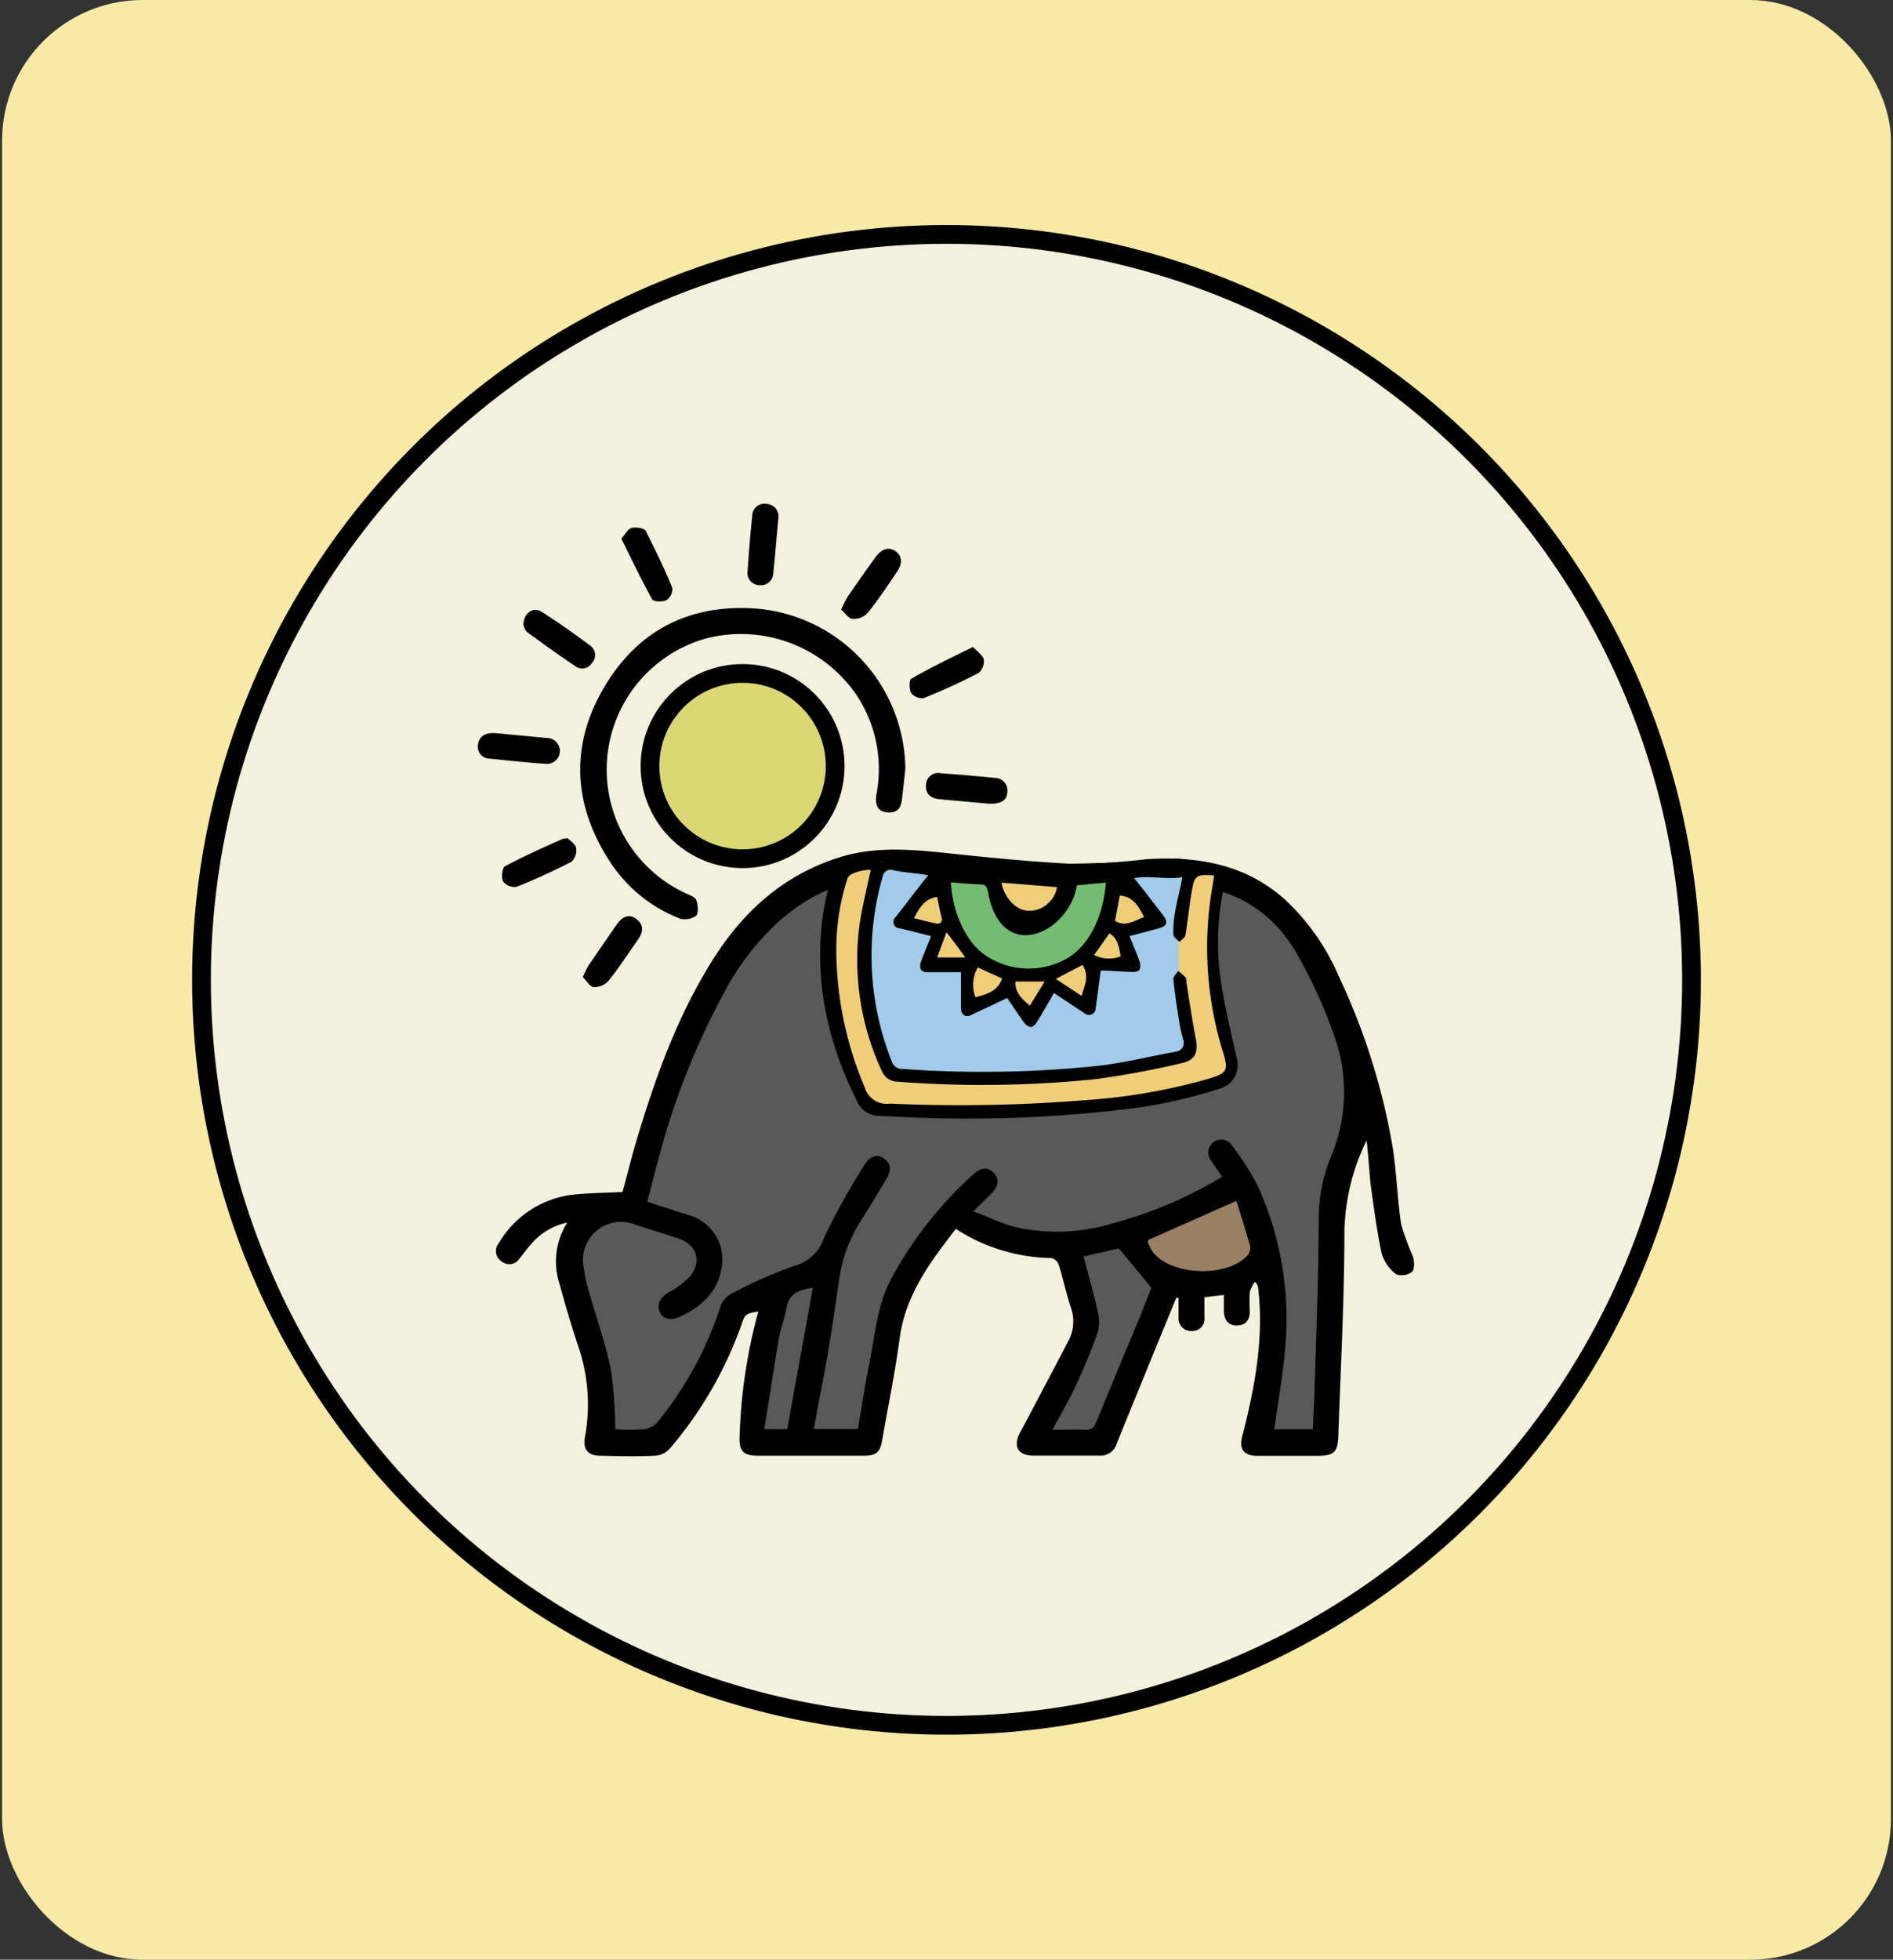 <svg id="Layer_1" data-name="Layer 1" xmlns="http://www.w3.org/2000/svg" viewBox="0 0 202 209"><rect x="0" y="0" width="202" height="209" fill="#333333" stroke="none"/><defs><style>.cls-1{fill:#f8e9a6;}.cls-2{fill:#f2f1dd;}.cls-2,.cls-5{stroke:#000;stroke-miterlimit:10;stroke-width:2px;}.cls-3{fill:#595959;}.cls-4{fill:#997f63;}.cls-5{fill:#dbd775;}.cls-6{fill:#f0ce79;}.cls-7{fill:#a1caeb;}.cls-8{fill:#74bc72;}</style></defs><rect class="cls-1" x="0.22" width="201.56" height="209" rx="15"/><circle class="cls-2" cx="101" cy="104.5" r="79.5"/><path d="M145.83,121.62a23,23,0,0,0-2.37,9.64c0,7.29-.4,14.58-.65,21.87-.06,1.77-.46,2.12-2.26,2.13-2.12,0-4.25,0-6.37,0-1.49,0-2-.72-1.6-2.16,1.33-5.18,2.31-10.4,1.67-15.8a.9.9,0,0,0-.34-.59,3.58,3.58,0,0,0-.55,1.06,20.78,20.78,0,0,0,0,2.09c0,.91-.42,1.49-1.37,1.5s-1.36-.62-1.39-1.51c0-.53,0-1.07,0-1.75l-2.08.25v2.13a1.29,1.29,0,0,1-1.3,1.47,1.35,1.35,0,0,1-1.46-1.45c0-.69,0-1.38,0-2.09-.13,0-.23,0-.24,0q-3.19,7.74-6.34,15.51a1.82,1.82,0,0,1-1.92,1.32c-2.32,0-4.63,0-6.95,0-1.71,0-2.25-1-1.44-2.5,1.73-3.23,3.43-6.48,5.13-9.72a4.36,4.36,0,0,0,.27-3.57c-.5-1.5-.82-3.06-1.29-4.57a1.15,1.15,0,0,0-.78-.71A19.3,19.3,0,0,1,102,131.06c-2.76,3.55-5.39,7.05-6,11.69-.49,3.63-1.23,7.22-1.86,10.83-.23,1.33-.63,1.67-2,1.67H80.86c-1.53,0-2-.5-1.94-2a56.79,56.79,0,0,1,2-13.38c-1.29.2-1.44.29-1.76,1.3a41.93,41.93,0,0,1-7.72,13.36,2.31,2.31,0,0,1-1.57.72c-1.93.09-3.86.05-5.79,0-1.36,0-1.9-.67-1.66-2a19.06,19.06,0,0,0-.69-9.59c-.73-2.2-1.4-4.42-2-6.65a7.78,7.78,0,0,1,.8-6.63,7,7,0,0,0-4,2.47c-.39.44-.71.92-1.09,1.36a1.28,1.28,0,0,1-1.93.3,1.31,1.31,0,0,1-.27-1.95,10.59,10.59,0,0,1,7.51-5.1c1.83-.24,3.69-.23,5.68-.34.46-1.69.91-3.51,1.44-5.31,2-6.75,4.37-13.35,8.13-19.36,3.26-5.21,7.58-9.12,13.53-11,3.58-1.14,7.23-.91,10.91-.53,4.75.5,9.51,1,14.28,1.22a72.4,72.4,0,0,0,7.62-.51c5.49-.33,10.64.53,14.89,4.41a24.44,24.44,0,0,1,5.7,8.23,70.15,70.15,0,0,1,5.71,18.27c.4,2.67.47,5.39.88,8.06a28.5,28.5,0,0,0,1.25,3.4c.16.51.2,1.36-.1,1.64a1.82,1.82,0,0,1-1.69.26,4.47,4.47,0,0,1-1.54-2.2c-.53-2.48-.85-5-1.2-7.52C146.1,124.66,146,123.14,145.83,121.62Z"/><path class="cls-3" d="M140.08,152.43c.07-1.42.16-2.77.19-4.12.18-6,.42-12,.45-18.05a17.47,17.47,0,0,1,1.25-6.77,17.75,17.75,0,0,0,.45-12.9,52.71,52.71,0,0,0-3.95-8.73c-3.31-5.85-8.65-7.93-15.17-7.45-2.73.19-5.47.4-8.21.55-5,.29-10-.54-15-1.28-6.2-.92-11.82.16-16.69,4.33a27.6,27.6,0,0,0-6,7.61,79.18,79.18,0,0,0-7,17.48c-.47,1.66-.88,3.33-1.33,5.06,1.58.51,3,1,4.43,1.43A4.91,4.91,0,0,1,77,135.21c-.42,2.63-2.19,4.17-4.47,5.22-1,.47-1.85.24-2.16-.59s.16-1.48.95-2a8.81,8.81,0,0,0,2.29-1.7c1.34-1.6.73-3.42-1.24-4.07-1.58-.52-3.16-1-4.74-1.52A4.05,4.05,0,0,0,62.26,135a17.74,17.74,0,0,0,.51,2.49c.8,2.85,1.81,5.66,2.42,8.56a47,47,0,0,1,.46,6.38,25.07,25.07,0,0,0,3,0,2.38,2.38,0,0,0,1.5-.75,37.88,37.88,0,0,0,6.72-12.33A2.43,2.43,0,0,1,78,138a48.94,48.94,0,0,1,6.76-3,4.55,4.55,0,0,0,3.17-3,73.86,73.86,0,0,1,4.26-7.67c.58-1,1.34-1.3,2.07-.82.92.6.82,1.41.33,2.22-.9,1.49-1.8,3-2.72,4.45a15.34,15.34,0,0,0-2.3,6.12c-.4,2.75-.8,5.5-1.27,8.24s-1,5.22-1.46,7.87h4.7c.42-2.42.78-4.79,1.25-7.13.61-3.09.83-6.28,2.43-9.12a41.29,41.29,0,0,1,8.74-11c.68-.6,1.38-.77,2.06-.1s.51,1.46-.15,2.13l-2,2c1.63.61,3,1.3,4.55,1.69a20.24,20.24,0,0,0,10.19-.38,45.18,45.18,0,0,0,11.81-5c-.43-.63-.82-1.15-1.17-1.7a1.38,1.38,0,1,1,2.24-1.6,29.34,29.34,0,0,1,2.68,4.18,34.21,34.21,0,0,1,3,17c-.21,3-.78,6-1.19,9.05Z"/><path class="cls-3" d="M115.62,134c.54,2,1.09,3.93,1.51,5.85a4.29,4.29,0,0,1,0,2.25c-.69,2-1.5,3.88-2.38,5.76-.71,1.53-1.57,3-2.45,4.62,1.25,0,2.36-.05,3.46,0,.78.06,1-.3,1.3-1,1.45-3.57,2.95-7.12,4.43-10.68.52-1.26,1-2.54,1.38-3.45l-3.48-4.21Z"/><path class="cls-4" d="M131.94,128.07l-9.26,4.1c-.07,0-.11.11-.23.25a6.59,6.59,0,0,0,.49,1c1.91,2.67,8.16,2.9,10.25.37a1.18,1.18,0,0,0,.2-.91C132.93,131.2,132.41,129.6,131.94,128.07Z"/><path class="cls-3" d="M84,152.42c.92-5,1.82-10,2.74-15.09-1.53.23-2.59.64-2.83,2.22-.16,1.06-.61,2.07-.79,3.13-.56,3.2-1,6.42-1.57,9.74Z"/><path d="M96.61,82c-.12,1.07-.23,2.14-.36,3.22s-.58,1.51-1.59,1.42-1.31-.83-1.14-1.91a14.26,14.26,0,0,0-2.07-10.53A14.94,14.94,0,0,0,75.3,68.1a14.53,14.53,0,0,0-2.12,27.17c.41.19,1,.39,1.12.73.18.5.25,1.35,0,1.64a2,2,0,0,1-1.71.34A15.7,15.7,0,0,1,65,91.77c-3.81-5.94-4.18-12.17-.64-18.29s9-9,16-8.6A17.34,17.34,0,0,1,96.61,82Z"/><path d="M105.5,85.71c-1.76-.16-3.52-.31-5.28-.48-.89-.09-1.48-.57-1.41-1.49a1.31,1.31,0,0,1,1.58-1.28c1.92.15,3.83.3,5.74.5a1.35,1.35,0,0,1,1.36,1.54C107.44,85.39,106.77,85.76,105.5,85.71Z"/><path d="M60.59,89.4c.22.24.79.59.88,1A1.68,1.68,0,0,1,61,91.89a63.77,63.77,0,0,1-5.89,2.69A1.53,1.53,0,0,1,53.68,94c-.2-.44-.09-1.46.21-1.62,2-1.06,4.09-2,6.15-2.91A2.9,2.9,0,0,1,60.59,89.4Z"/><path d="M83.05,55.35c-.2,2.13-.34,3.94-.53,5.74a1.32,1.32,0,0,1-1.46,1.32,1.3,1.3,0,0,1-1.29-1.49c.14-2,.29-3.92.5-5.88a1.3,1.3,0,0,1,1.58-1.29A1.33,1.33,0,0,1,83.05,55.35Z"/><path d="M62.19,104.21a10.65,10.65,0,0,1,.59-1.21c1-1.46,2-2.92,3-4.36.68-1,1.44-1.17,2.14-.62.87.68.68,1.45.13,2.23-1.06,1.48-2,3-3.18,4.42a2,2,0,0,1-1.55.6C62.94,105.21,62.59,104.59,62.19,104.21Z"/><path d="M66.3,57.45c.42-.47.7-1.05,1.1-1.15s1.34,0,1.51.33c1,2,2,4,2.83,6.07A1.46,1.46,0,0,1,71.13,64c-.4.22-1.39.18-1.53-.07C68.45,61.86,67.43,59.71,66.3,57.45Z"/><path d="M89.77,65a12.25,12.25,0,0,1,.65-1.31q1.47-2.15,3-4.26c.66-.92,1.44-1.14,2.14-.64s.79,1.28.13,2.23c-1,1.49-2,3-3.17,4.42A2,2,0,0,1,91,66C90.55,66,90.19,65.38,89.77,65Z"/><path d="M55.85,66.67c0-1.24,1-2,1.92-1.44,1.79,1.13,3.52,2.37,5.22,3.63a1.24,1.24,0,0,1,.17,1.86,1.21,1.21,0,0,1-1.75.34c-1.72-1.16-3.42-2.37-5.09-3.6C56,67.26,55.94,66.83,55.85,66.67Z"/><path d="M103.83,69c.47.5,1,.84,1.14,1.29a1.67,1.67,0,0,1-.51,1.46c-1.91,1-3.88,1.89-5.88,2.7a1.53,1.53,0,0,1-1.34-.52c-.23-.4-.24-1.41,0-1.54C99.34,71.17,101.52,70.13,103.83,69Z"/><path d="M52.8,78.18l5.63.53a1.38,1.38,0,1,1-.22,2.75c-2-.14-3.92-.34-5.88-.55A1.28,1.28,0,0,1,51,79.44C51.13,78.5,51.77,78.14,52.8,78.18Z"/><circle class="cls-5" cx="79.24" cy="81.7" r="9.88"/><path class="cls-6" d="M89.69,92.44l4.24-.51,9.63.84,7.92-.11c.27,0,6.38.16,6.53.11s6.24-.11,6.64-.34,5.45.27,5.45.27a9.11,9.11,0,0,0-.15,1c0,.27-.39,1.5-.49,2.33a37,37,0,0,0,0,5.28c.15,1.37-.15,3.91.39,5.89s.6,4.08.81,5,.66,1.1.66,1.1l-.39,1.52-2.11.78-3.76,1.52s-7.1.49-7.24.66-7.75.76-8,.76l-6.37.05c-.64,0-5.87-.15-6.46,0a27.27,27.27,0,0,1-4-.39L91.55,117s-1.07-3.47-1.15-3.86S89.23,109,89.24,109s-.92-3.7-.87-4.2.1-4.61,0-5a35.14,35.14,0,0,1,.39-3.57c0-.15.47-1.23.48-1.42S89.69,92.44,89.69,92.44Z"/><path class="cls-7" d="M94.17,91.93s5.49.52,5.79.52,7.59.71,7.59.71,12.23-.51,12.5-.2,6.7-1,6.7-1-1.25,6.59-1.06,7.21-.14,6.52.3,8.11.78,2.23.93,2.92.59,1.47.44,2.12-3,1.1-3,1.1h-2.49a30.3,30.3,0,0,1-2.94,1,10.28,10.28,0,0,0-2.14,0A14.1,14.1,0,0,1,114,115a65.85,65.85,0,0,1-8.17.24,42.38,42.38,0,0,0-4.23-.44c-.17,0-5-.05-5.25-.09a5.7,5.7,0,0,1-1.77-1c0-.2-2.49-10.22-2.49-10.27s.73-7.56,1-7.86"/><path class="cls-6" d="M98.67,94.1c.12,0,6.72.71,6.72.71l5.31.29c.12,0,3.62,0,5.09-.29s2.74-.76,3.19-.61a7.6,7.6,0,0,1,1.9,1.31,13.79,13.79,0,0,1,1.58,1.72c.52.54.54,1.27.4,1.27s-2.79.77-2.79.77-.3.48-.2.62a9.14,9.14,0,0,1,.67,1.62c.09.44.14,1.15-.15,1.27a23.11,23.11,0,0,1-2.47.13c-.27,0-1.23.17-1.17.46a9.43,9.43,0,0,1-.18,1.34,8.72,8.72,0,0,1-.56,1.86c-.15.49.22.44-.15.49a4,4,0,0,1-1.37-.49s-2.13-.92-2.22-1,0-.7-.37,0a12.7,12.7,0,0,1-.93,1.46,1.91,1.91,0,0,1-.56.86c-.3.19-.43.56-1,.22a2.28,2.28,0,0,1-.87-.79,8,8,0,0,0-1.2-1.38c-.24-.16-.54.4-.66.5a21.89,21.89,0,0,1-2.62.78c-.34,0-.36.46-.53,0a2.14,2.14,0,0,1-.35-1.46,12.58,12.58,0,0,0,0-1.91c0-.2.09-.75-.18-.75a13.77,13.77,0,0,1-2.1-.22,18,18,0,0,1-2.08-.4c0-.12.62-1.22.79-1.75s.61-1,.41-1.22a1.48,1.48,0,0,0-.73-.27,12.76,12.76,0,0,1-1.64-.55c-.42-.22-.54-2.08-.54-2.08s1.35-1.27,1.4-1.41S98.67,94.1,98.67,94.1Z"/><path class="cls-8" d="M101.47,93.37s6,1.31,6.1,1.31,5.41,0,5.72,0S118,93.55,118,93.55s1,1.09.86,1.79-.68,2.06-.81,2.57a12.4,12.4,0,0,1-1,2.6,8,8,0,0,0-1.37,1.1,4.62,4.62,0,0,1-1.25,1.3,12.18,12.18,0,0,1-1.42.63,4.5,4.5,0,0,1-2.32.44,8.5,8.5,0,0,1-2.71-.17c-1.08-.2-2.69-.54-3-.9s-2.15-2.14-2.15-2.31-1.67-2.59-1.72-2.78-.73-2.06-.73-2.06L100,93.07Z"/><path class="cls-6" d="M106.05,93.55c.27,0,7.09.23,7.09.23l-.32,1.67a11.86,11.86,0,0,0-.95.81,8.77,8.77,0,0,1-1.69,1.42,19.61,19.61,0,0,1-2.47-.47c-.17-.09-1.66-1.1-1.66-1.1l-.35-1.92Z"/><path d="M90.3,91.72a1,1,0,0,0-1.13.6c-1.06,2.74-4.07,12.48,2.23,25A2.57,2.57,0,0,0,93.67,119c2.36.1,4.72.24,7.08.27a140.31,140.31,0,0,0,18.44-.87,52.71,52.71,0,0,0,11-2.31,2.61,2.61,0,0,0,1.75-3.34c-.64-2.9-1.36-5.81-1.75-8.76a27.68,27.68,0,0,1,.51-9.8L131,93c.1-.49-.37-.47-.87-.51-1.06-.1-3.59-1.1-4.94-.87-2.49.43-17.58.74-22.84.36C98.13,91.63,92.68,92.23,90.3,91.72Zm29.19,3.79c1.43.11,2,1.13,2.6,2.29-1.06.4-2,1.09-3.11.41C119.15,97.3,119.32,96.44,119.49,95.51Zm.1,6.49a3.45,3.45,0,0,1-2.84-.16l1.65-2.3C119.3,100.1,119.41,101.05,119.59,102Zm-6.8-7.39a3,3,0,0,1-3,2.52c-1.48,0-2.68-1.56-2.92-3Zm-8.11-.29c.58,0,.67.43.75.83,1.4,7.76,8.65,4.39,9.48-.73,0,0,2-.2,3.1-.29-.23,3.17-1.56,6.68-4.31,8.17a8.25,8.25,0,0,1-8.34-.28c-2.42-1.52-3.74-4.93-3.89-7.92C102.65,94.19,103.66,94.29,104.68,94.32ZM115.4,106.2l-2.74-1.8,2.85-1.49C116.24,104,115.81,105,115.4,106.2Zm-3.92-1.52-1.59,2.57c-.86-.75-1.58-1.39-1.54-2.57Zm-4.55-.33c-.44,1.34-1.58,1.67-2.84,2a3.73,3.73,0,0,1,.25-3.17ZM103,102.11H100L101,99.42C101.78,100.42,102.35,101.19,103,102.11Zm-3-6.46c.16.74.28,1.47.47,2.18.13.52-.14.72-.54.66-.77-.13-1.53-.36-2.4-.57C98.16,96.66,98.79,95.8,100.06,95.65ZM90.92,93.2a4.73,4.73,0,0,1,2-.43c-.33,1.51-.92,4-1.14,5.46a28.12,28.12,0,0,0,2.32,16,1.84,1.84,0,0,0,1.69,1.13,118.27,118.27,0,0,0,21-.26,92.35,92.35,0,0,0,9.31-1.72c1.45-.31,1.79-1.15,1.5-2.63-.39-2-.69-4-1-6,0-.18,0-.4-.1-.52a7.07,7.07,0,0,0-.77-.68c-.19.29-.55.6-.52.88.16,1.57.4,3.13.65,4.69a16.18,16.18,0,0,0,.42,1.83.94.94,0,0,1-.76,1.2c-2.81.51-5.6,1.21-8.44,1.53a118.21,118.21,0,0,1-20.78.32,1.12,1.12,0,0,1-1.13-.78,30.51,30.51,0,0,1-.94-19.88.82.82,0,0,1,1-.55c1,.23,2.68.35,3.83.55-.94,1.11-2.73,3.54-3.54,4.52A.67.67,0,0,0,96,99c1.06.24,2.12.52,3.36.84-.41,1-.78,1.89-1.1,2.76a1.2,1.2,0,0,0,0,.81.87.87,0,0,0,.68.27c1.18,0,2.37,0,3.6,0,0,1.25,0,2.54,0,3.83,0,.62.4,1,.94.8,1.29-.58,2.56-1.21,4-1.87.59.86,1.19,1.77,1.83,2.65a1.14,1.14,0,0,0,.69.44c.2,0,.47-.25.59-.45.64-1,1.24-2.09,1.88-3.18l3.36,2.23a.7.7,0,0,0,1.07-.48c.19-1.35.36-2.69.56-4.14,1.16,0,2.3.12,3.45.15.24,0,.63-.09.69-.24a1.37,1.37,0,0,0,0-.89c-.31-.86-.67-1.69-1.07-2.7,1.19-.31,2.22-.57,3.23-.86.25-.08.6-.24.67-.45a1,1,0,0,0-.23-.78c-.75-1-2.34-3.06-3.17-4.08,1.41-.32,3.74.19,5.13-.12-.19,1.23-.64,2.78-.81,4a10.27,10.27,0,0,0-.14,2.14c0,.27.42.52.65.77.22-.23.58-.44.63-.7.27-1.59.42-3.2.7-4.78s.44-1.75,2.37-1.6c-.07.43-.12.85-.2,1.28a37.65,37.65,0,0,0,1.19,17.7c.53,1.82.37,2.09-1.49,2.67a63.34,63.34,0,0,1-13.38,2.32,166.25,166.25,0,0,1-20.7.36A2.43,2.43,0,0,1,92.29,116a37.73,37.73,0,0,1-3.05-14.54,24.61,24.61,0,0,1,1.17-7.7A.86.86,0,0,1,90.92,93.2Z"/></svg>